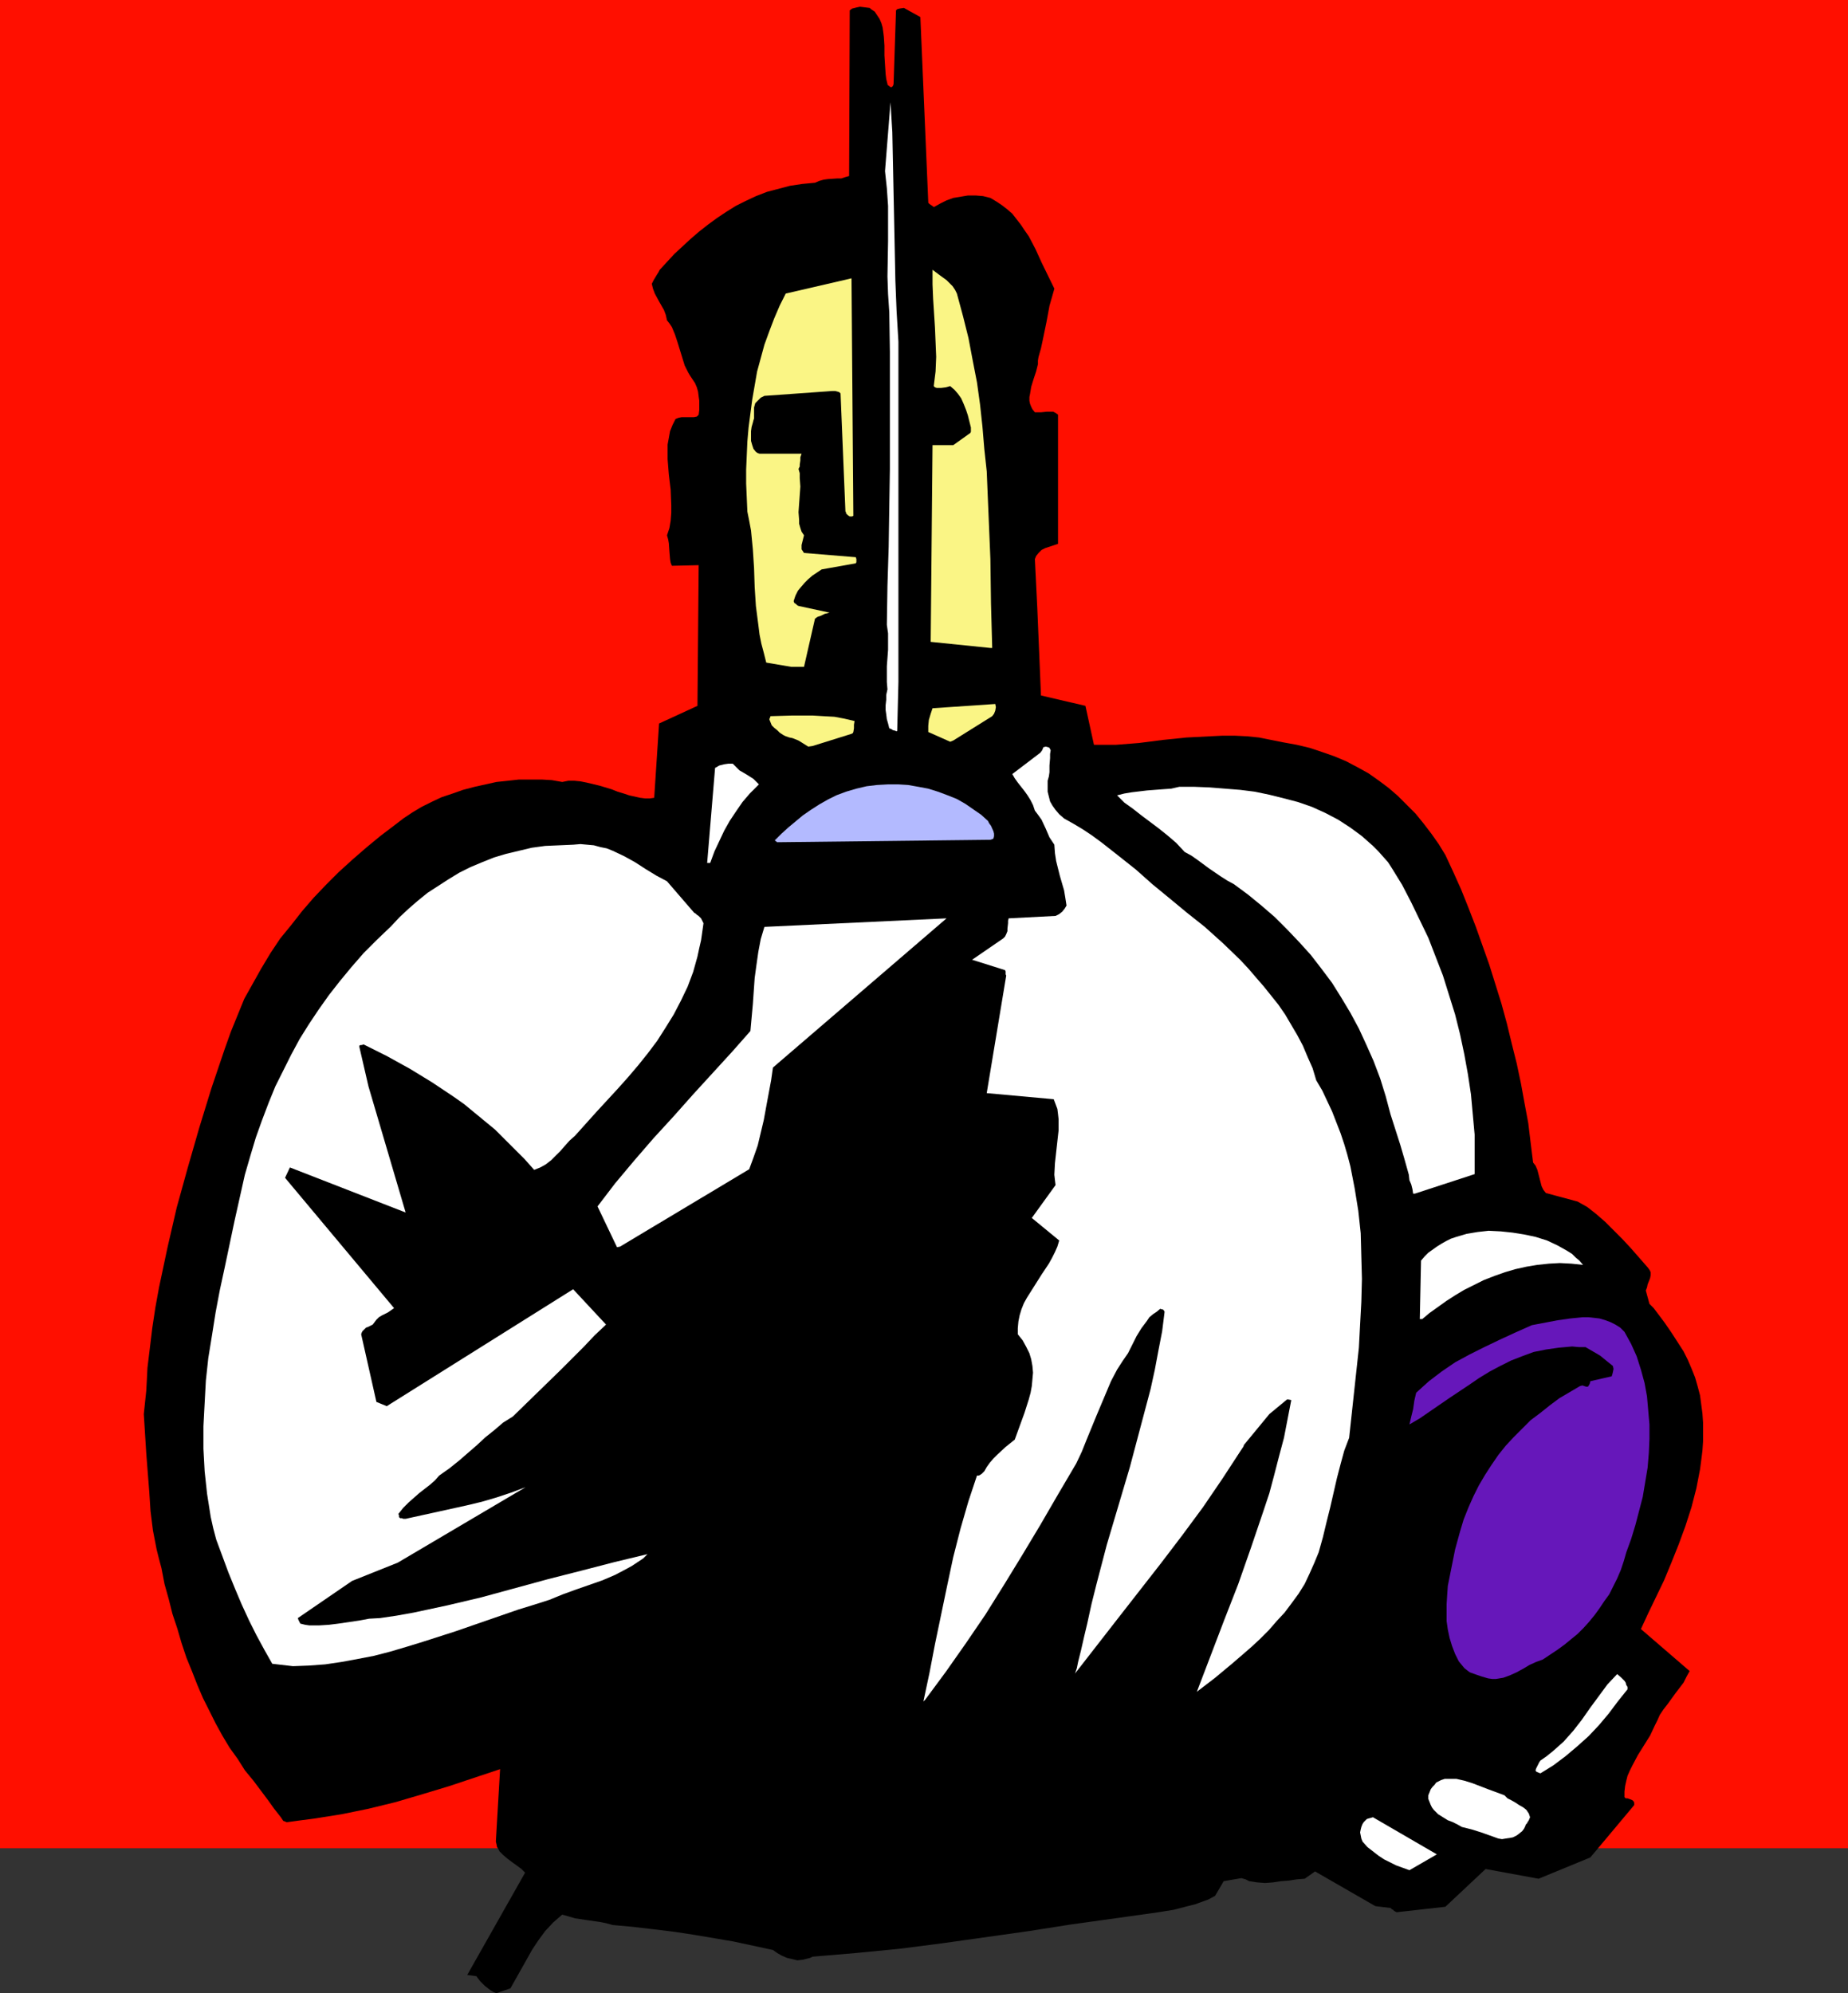 <?xml version="1.0" encoding="UTF-8" standalone="no"?>
<svg
   version="1.0"
   width="129.724mm"
   height="139.91mm"
   id="svg18"
   sodipodi:docname="Fencing 04.wmf"
   xmlns:inkscape="http://www.inkscape.org/namespaces/inkscape"
   xmlns:sodipodi="http://sodipodi.sourceforge.net/DTD/sodipodi-0.dtd"
   xmlns="http://www.w3.org/2000/svg"
   xmlns:svg="http://www.w3.org/2000/svg">
  <rect width="100%" height="100%" fill="#333333" stroke="none"/>
  <sodipodi:namedview
     id="namedview18"
     pagecolor="#ffffff"
     bordercolor="#000000"
     borderopacity="0.25"
     inkscape:showpageshadow="2"
     inkscape:pageopacity="0.0"
     inkscape:pagecheckerboard="0"
     inkscape:deskcolor="#d1d1d1"
     inkscape:document-units="mm" />
  <defs
     id="defs1">
    <pattern
       id="WMFhbasepattern"
       patternUnits="userSpaceOnUse"
       width="6"
       height="6"
       x="0"
       y="0" />
  </defs>
  <path
     style="fill:#ff0f00;fill-opacity:1;fill-rule:evenodd;stroke:none"
     d="M 0,0 H 490.294 V 490.34 H 0 Z"
     id="path1" />
  <path
     style="fill:#000000;fill-opacity:1;fill-rule:evenodd;stroke:none"
     d="m 131.704,528.792 3.717,-1.292 2.909,-5.17 2.909,-5.17 1.616,-2.423 1.778,-2.423 2.101,-2.262 1.293,-1.131 1.131,-0.969 1.778,0.485 1.616,0.485 3.232,0.485 3.394,0.485 1.616,0.323 1.778,0.485 5.333,0.485 5.494,0.646 5.333,0.646 5.333,0.808 10.504,1.777 10.504,2.262 1.131,0.808 1.131,0.646 1.454,0.646 1.454,0.323 1.293,0.323 1.454,-0.162 1.293,-0.323 0.646,-0.162 0.646,-0.323 11.474,-0.969 11.635,-1.131 11.312,-1.454 11.474,-1.616 11.474,-1.616 11.312,-1.777 11.635,-1.616 11.474,-1.616 4.04,-0.646 3.717,-0.969 1.939,-0.485 1.778,-0.646 1.778,-0.646 1.778,-0.969 2.262,-3.877 4.686,-0.808 1.131,0.323 0.97,0.485 2.101,0.323 2.101,0.162 2.101,-0.162 2.101,-0.323 2.101,-0.162 2.101,-0.323 2.101,-0.162 2.747,-1.939 15.998,9.209 4.04,0.485 0.323,0.323 0.323,0.162 0.323,0.323 0.646,0.323 12.928,-1.454 10.666,-10.017 14.059,2.585 13.736,-5.655 11.635,-13.894 v -0.646 l -0.162,-0.323 -0.323,-0.323 -0.808,-0.323 -0.485,-0.162 h -0.485 l -0.323,-0.323 v -1.454 l 0.162,-1.454 0.323,-1.454 0.323,-1.292 0.646,-1.454 0.646,-1.292 1.454,-2.747 1.616,-2.585 1.616,-2.585 1.293,-2.747 0.646,-1.292 0.646,-1.454 0.97,-1.454 1.131,-1.454 2.101,-2.908 2.101,-2.747 0.808,-1.616 0.808,-1.454 -12.928,-11.148 1.939,-4.201 2.101,-4.362 2.101,-4.362 1.939,-4.685 1.939,-4.847 1.778,-4.847 1.616,-5.008 1.293,-5.008 0.97,-5.008 0.323,-2.423 0.323,-2.585 0.162,-2.423 v -2.585 -2.423 l -0.162,-2.423 -0.323,-2.423 -0.323,-2.423 -0.646,-2.423 -0.646,-2.262 -0.97,-2.423 -0.97,-2.262 -1.131,-2.262 -1.454,-2.262 -1.778,-2.747 -1.778,-2.585 -1.939,-2.585 -0.97,-1.292 -1.131,-1.131 -0.97,-3.554 0.323,-0.808 0.162,-0.808 0.646,-1.616 0.162,-0.808 v -0.808 l -0.323,-0.646 -0.485,-0.646 -2.262,-2.585 -2.262,-2.585 -2.262,-2.423 -2.262,-2.262 -2.262,-2.262 -2.424,-2.1 -2.262,-1.777 -2.586,-1.454 -8.403,-2.262 -0.646,-0.808 -0.485,-0.969 -1.131,-4.362 -0.485,-1.131 -0.646,-0.808 -0.646,-5.17 -0.646,-5.332 -0.97,-5.17 -0.97,-5.332 -1.131,-5.332 -1.293,-5.17 -1.293,-5.332 -1.454,-5.332 -1.616,-5.17 -1.616,-5.17 -1.778,-5.008 -1.778,-5.008 -1.939,-5.008 -1.939,-4.847 -2.101,-4.685 -2.101,-4.524 -1.778,-2.908 -1.939,-2.747 -2.101,-2.747 -2.101,-2.585 -2.262,-2.262 -2.424,-2.423 -2.424,-2.1 -2.586,-1.939 -2.747,-1.939 -2.909,-1.616 -3.07,-1.616 -3.07,-1.292 -3.232,-1.131 -3.394,-1.131 -3.394,-0.808 -3.555,-0.646 -3.232,-0.646 -3.232,-0.646 -3.232,-0.323 -3.232,-0.162 h -3.232 l -3.232,0.162 -6.302,0.323 -6.302,0.646 -6.302,0.808 -6.141,0.485 h -2.909 -2.909 l -2.262,-10.34 -11.797,-2.747 -0.97,-23.103 -0.646,-13.087 0.323,-0.808 0.646,-0.808 0.808,-0.808 0.97,-0.485 3.394,-1.131 v -34.251 l -0.646,-0.485 -0.646,-0.323 h -0.808 -0.808 l -1.616,0.162 h -1.616 l -0.646,-0.808 -0.323,-0.646 -0.323,-0.808 -0.162,-0.808 v -0.969 l 0.162,-0.808 0.323,-1.939 0.646,-2.1 0.646,-1.939 0.485,-1.939 v -0.969 l 0.162,-0.969 0.646,-2.262 0.485,-2.262 0.97,-4.685 0.808,-4.362 0.646,-2.262 0.646,-2.262 -3.394,-6.947 -1.616,-3.554 -1.778,-3.393 -1.131,-1.616 -0.97,-1.454 -1.131,-1.454 -1.131,-1.454 -1.293,-1.131 -1.454,-1.131 -1.454,-0.969 -1.616,-0.969 -1.939,-0.485 -1.939,-0.162 h -2.101 l -1.939,0.323 -1.939,0.323 -1.778,0.646 -1.616,0.808 -1.454,0.808 -0.323,0.162 -0.162,-0.162 -0.485,-0.323 -0.485,-0.323 -0.323,-0.323 -2.101,-49.276 -4.363,-2.423 -1.131,0.162 -0.646,0.162 -0.323,0.323 -0.646,19.549 -0.162,0.485 -0.162,0.162 -0.162,0.162 h -0.323 l -0.646,-0.485 -0.162,-0.162 v -0.162 l -0.323,-1.292 -0.162,-1.292 -0.162,-2.423 -0.162,-2.585 v -2.585 l -0.162,-2.423 -0.162,-1.292 -0.162,-1.131 -0.323,-1.131 -0.485,-1.131 -0.646,-0.969 -0.646,-0.969 -0.97,-0.646 -0.323,-0.323 v 0 l -1.293,-0.162 -1.293,-0.162 -0.808,0.162 -0.646,0.162 -0.646,0.162 -0.646,0.485 -0.162,43.945 -1.131,0.323 -0.97,0.323 h -1.131 l -2.424,0.162 -1.131,0.162 -1.131,0.323 -1.131,0.485 -3.394,0.323 -3.232,0.485 -3.07,0.808 -3.07,0.808 -2.909,1.131 -2.747,1.292 -2.586,1.292 -2.586,1.616 -2.424,1.616 -2.424,1.777 -2.262,1.777 -2.262,1.939 -4.363,4.039 -3.878,4.201 -0.323,0.646 -0.323,0.485 -0.485,0.808 -0.485,0.808 -0.485,0.969 0.323,1.292 0.485,1.292 1.131,2.1 1.293,2.262 0.485,1.292 0.323,1.454 0.646,0.808 0.646,0.969 0.808,1.939 0.646,1.939 1.293,4.201 0.646,2.1 0.97,1.939 0.485,0.808 0.646,0.969 0.646,0.969 0.485,1.131 0.323,1.131 0.162,1.292 0.162,1.131 v 1.131 1.292 l -0.162,1.292 -0.485,0.485 -0.808,0.162 h -1.616 -1.616 l -0.808,0.162 -0.808,0.323 -0.808,1.616 -0.646,1.616 -0.323,1.777 -0.323,1.777 v 1.939 1.939 l 0.323,4.039 0.485,4.039 0.162,4.201 v 1.939 l -0.162,2.1 -0.323,1.939 -0.646,1.939 0.323,1.131 0.162,0.969 0.162,2.262 0.162,1.939 0.162,0.969 0.323,0.808 7.11,-0.162 -0.323,37.321 -10.181,4.685 -1.293,19.711 -1.131,0.162 h -1.293 l -1.293,-0.162 -1.454,-0.323 -1.454,-0.323 -1.454,-0.485 -1.616,-0.485 -1.616,-0.646 -3.232,-0.969 -3.394,-0.808 -1.616,-0.323 -1.616,-0.162 h -1.616 l -1.616,0.323 -2.747,-0.485 -2.747,-0.162 h -3.07 -2.909 l -2.909,0.323 -3.07,0.323 -2.909,0.646 -2.909,0.646 -3.07,0.808 -2.747,0.969 -2.909,0.969 -2.747,1.292 -2.586,1.292 -2.424,1.454 -2.424,1.616 -2.101,1.616 -4.04,3.07 -3.717,3.07 -3.717,3.231 -3.555,3.231 -3.394,3.393 -3.232,3.393 -3.07,3.554 -2.909,3.716 -2.909,3.554 -2.586,3.877 -2.424,4.039 -2.262,4.039 -2.262,4.039 -1.778,4.362 -1.778,4.362 -1.616,4.524 -3.555,10.502 -3.232,10.502 -3.07,10.663 -2.909,10.502 -2.424,10.502 -1.131,5.332 -1.131,5.332 -0.97,5.332 -0.808,5.332 -0.646,5.332 -0.646,5.332 -0.162,3.231 -0.162,2.908 -0.323,3.07 -0.323,3.07 0.323,5.17 0.323,5.17 0.808,10.34 0.323,5.008 0.646,5.17 0.97,5.008 0.646,2.585 0.646,2.423 0.808,4.201 1.131,4.039 0.97,3.877 1.293,3.877 1.131,3.877 1.293,3.877 1.454,3.554 1.454,3.716 1.454,3.393 1.778,3.554 1.616,3.231 1.778,3.231 1.939,3.231 2.101,2.908 1.939,3.07 2.262,2.747 0.97,1.292 0.97,1.292 1.939,2.585 1.616,2.262 1.778,2.262 0.323,0.485 0.323,0.485 0.485,0.162 0.323,0.162 h 0.323 l 3.555,-0.485 3.717,-0.485 7.11,-1.131 7.11,-1.454 7.272,-1.777 7.11,-2.1 6.949,-2.1 6.787,-2.262 6.787,-2.262 v -0.162 l -1.131,19.387 0.162,0.646 0.162,0.808 0.323,0.485 0.323,0.646 0.97,0.969 1.131,0.969 1.293,0.969 1.131,0.808 1.293,0.969 0.97,0.969 -15.352,27.142 2.424,0.323 0.97,1.292 1.293,1.292 1.454,1.131 0.808,0.485 z"
     id="path2" />
  <path
     style="fill:#ffffff;fill-opacity:1;fill-rule:evenodd;stroke:none"
     d="m 373.942,496.157 7.272,-4.201 -16.968,-9.855 -0.485,0.162 -0.646,0.162 -0.485,0.162 -0.323,0.323 -0.485,0.485 -0.323,0.485 -0.323,0.808 -0.162,0.646 -0.162,0.808 0.162,0.808 0.162,0.808 0.323,0.808 1.293,1.454 1.454,1.131 1.454,1.131 1.454,0.969 1.616,0.808 1.616,0.808 1.778,0.646 z"
     id="path3" />
  <path
     style="fill:#ffffff;fill-opacity:1;fill-rule:evenodd;stroke:none"
     d="m 397.536,487.755 0.97,0.162 0.97,-0.162 1.131,-0.162 0.808,-0.162 0.97,-0.485 0.646,-0.485 0.808,-0.646 0.485,-0.646 0.323,-0.646 0.162,-0.485 0.323,-0.323 0.162,-0.323 0.323,-0.485 0.323,-0.808 -0.162,-0.485 -0.162,-0.485 -0.646,-0.969 -0.808,-0.646 -1.131,-0.646 -0.97,-0.646 -1.131,-0.646 -0.97,-0.485 -0.808,-0.808 -4.363,-1.616 -4.202,-1.616 -2.101,-0.646 -2.101,-0.485 h -1.939 -1.131 l -0.97,0.323 -1.293,0.646 -0.485,0.646 -0.485,0.485 -0.485,0.646 -0.323,0.808 -0.323,0.808 v 0.969 l 0.323,0.808 0.323,0.808 0.323,0.646 0.485,0.646 1.131,1.131 1.293,0.808 1.293,0.808 1.293,0.485 1.293,0.646 1.131,0.646 2.586,0.646 2.586,0.808 2.262,0.808 z"
     id="path4" />
  <path
     style="fill:#ffffff;fill-opacity:1;fill-rule:evenodd;stroke:none"
     d="m 408.686,470.468 3.394,-2.1 3.232,-2.423 3.07,-2.585 3.07,-2.747 2.747,-2.908 2.586,-3.07 2.424,-3.231 2.586,-3.231 v -0.646 l -0.323,-0.485 -0.162,-0.646 -0.323,-0.485 -0.97,-0.969 -0.97,-0.808 -2.586,2.747 -2.262,3.07 -2.262,3.07 -2.262,3.231 -2.262,2.908 -2.586,2.908 -1.454,1.292 -1.454,1.292 -1.616,1.292 -1.616,1.131 -0.323,0.485 -0.323,0.646 -0.323,0.646 -0.162,0.323 -0.162,0.485 0.162,0.323 0.323,0.162 z"
     id="path5" />
  <path
     style="fill:#ffffff;fill-opacity:1;fill-rule:evenodd;stroke:none"
     d="m 245.47,450.919 5.494,-7.432 5.333,-7.593 5.171,-7.593 4.848,-7.755 4.848,-7.917 4.848,-8.078 4.686,-8.078 4.848,-8.24 1.454,-3.07 1.293,-3.231 2.586,-6.301 2.586,-6.139 1.293,-3.07 1.616,-3.07 1.454,-2.262 1.454,-2.1 1.131,-2.262 1.131,-2.262 1.293,-2.1 1.454,-1.939 0.646,-0.969 0.97,-0.808 0.97,-0.646 0.97,-0.808 0.323,0.162 h 0.323 l 0.323,0.323 0.162,0.323 -0.646,5.17 -0.97,5.008 -0.97,5.17 -1.131,5.17 -2.747,10.34 -2.747,10.34 -6.141,20.68 -2.747,10.502 -1.293,5.17 -1.131,5.17 -0.808,3.393 -0.808,3.554 -0.808,3.231 -0.323,1.616 -0.485,1.454 5.656,-7.27 5.656,-7.27 11.474,-14.702 5.656,-7.432 5.494,-7.432 5.171,-7.593 2.424,-3.716 2.424,-3.716 0.646,-0.969 0.162,-0.323 v -0.162 l 6.787,-8.24 4.686,-3.877 h 0.323 l 0.808,0.162 -0.97,5.008 -0.97,5.008 -1.293,4.847 -1.293,5.008 -1.293,4.847 -1.616,4.847 -3.232,9.532 -3.394,9.694 -3.717,9.532 -7.272,19.064 4.848,-3.716 4.848,-4.039 4.848,-4.201 2.262,-2.1 2.262,-2.262 2.101,-2.423 2.101,-2.262 1.939,-2.585 1.778,-2.423 1.616,-2.585 1.293,-2.747 1.293,-2.908 1.131,-2.747 1.131,-4.039 0.97,-4.039 0.97,-3.877 1.778,-7.755 0.97,-3.716 0.97,-3.554 1.293,-3.393 1.293,-11.956 1.293,-11.956 0.323,-6.139 0.323,-5.978 0.162,-6.139 -0.162,-5.978 -0.162,-6.139 -0.646,-5.978 -0.97,-5.978 -1.131,-5.816 -0.808,-3.07 -0.808,-2.747 -0.97,-2.908 -1.131,-2.908 -1.131,-2.908 -1.293,-2.747 -1.293,-2.747 -1.616,-2.747 -0.97,-3.231 -1.293,-2.908 -1.293,-3.07 -1.454,-2.747 -1.616,-2.747 -1.616,-2.747 -1.778,-2.585 -1.939,-2.423 -1.939,-2.423 -2.101,-2.423 -1.939,-2.262 -2.262,-2.423 -4.525,-4.362 -4.848,-4.362 -4.686,-3.716 -4.686,-3.877 -4.525,-3.716 -4.363,-3.877 -4.686,-3.716 -4.525,-3.554 -2.424,-1.777 -2.424,-1.616 -2.424,-1.454 -2.586,-1.454 -1.293,-1.131 -0.97,-1.131 -0.808,-1.131 -0.646,-1.131 -0.323,-1.292 -0.323,-1.292 v -1.292 -1.616 l 0.323,-1.131 0.162,-1.131 v -1.777 l 0.162,-1.939 v -1.131 l 0.162,-0.969 -0.162,-0.323 -0.162,-0.323 -0.323,-0.162 -0.646,-0.162 -0.646,0.162 -0.323,0.808 -0.485,0.646 -7.434,5.655 0.646,1.131 0.808,1.131 1.778,2.262 0.808,1.131 0.808,1.292 0.646,1.292 0.485,1.454 0.97,1.292 0.808,1.131 1.131,2.423 0.485,1.131 0.485,1.131 0.646,0.969 0.646,0.969 0.162,2.262 0.323,2.1 0.485,1.939 0.485,1.939 1.131,3.877 0.323,1.939 0.323,2.1 -0.485,0.808 -0.646,0.808 -0.808,0.646 -0.97,0.485 -12.443,0.646 -0.162,0.646 v 0.646 l -0.162,1.454 v 0.646 l -0.323,0.808 -0.323,0.646 -0.485,0.485 -8.242,5.655 8.726,2.747 0.162,0.323 v 0.485 0.323 l 0.162,0.323 -5.171,31.181 17.776,1.616 0.485,1.292 0.485,1.292 0.162,1.292 0.162,1.454 v 1.454 1.454 l -0.323,2.908 -0.646,5.816 -0.162,3.07 0.162,1.454 0.162,1.292 v 0 l -6.302,8.724 7.272,5.978 -0.485,1.616 -0.646,1.454 -0.808,1.616 -0.808,1.454 -1.939,2.908 -1.939,3.07 -1.939,3.07 -0.808,1.454 -0.646,1.616 -0.485,1.616 -0.323,1.616 -0.162,1.777 v 1.616 l 1.293,1.616 0.97,1.777 0.808,1.616 0.485,1.616 0.323,1.777 0.162,1.777 -0.162,1.777 -0.162,1.777 -0.323,1.777 -0.485,1.777 -1.131,3.554 -1.293,3.554 -1.293,3.554 -2.424,1.939 -2.262,2.1 -0.97,0.969 -0.97,1.131 -0.808,1.131 -0.646,1.131 -0.323,0.323 -0.323,0.323 -0.485,0.323 -0.323,0.162 h -0.485 l -1.131,3.393 -1.131,3.393 -2.101,7.27 -1.939,7.593 -1.616,7.593 -1.616,7.755 -1.616,7.755 -1.454,7.593 -1.616,7.593 z"
     id="path6" />
  <path
     style="fill:#6617ba;fill-opacity:1;fill-rule:evenodd;stroke:none"
     d="m 394.788,445.265 1.131,0.162 h 0.97 l 0.97,-0.162 0.97,-0.162 1.778,-0.646 1.778,-0.808 1.778,-0.969 1.616,-0.969 1.778,-0.808 1.778,-0.646 1.939,-1.292 1.939,-1.292 1.778,-1.292 1.778,-1.454 1.778,-1.454 1.616,-1.616 1.454,-1.616 1.454,-1.777 1.293,-1.777 1.293,-1.939 1.293,-1.777 2.101,-4.201 0.97,-2.262 0.808,-2.423 0.646,-2.262 1.293,-3.554 1.131,-3.716 0.97,-3.716 0.97,-3.716 0.646,-3.877 0.646,-3.877 0.323,-3.877 0.162,-3.716 v -3.877 l -0.323,-3.716 -0.323,-3.716 -0.646,-3.554 -0.97,-3.554 -1.131,-3.554 -1.454,-3.231 -1.778,-3.231 -1.131,-1.131 -1.293,-0.808 -1.293,-0.646 -1.293,-0.485 -1.616,-0.485 -1.454,-0.162 -1.454,-0.162 h -1.616 l -3.232,0.323 -3.394,0.485 -3.394,0.646 -3.394,0.646 -4.363,1.939 -4.202,1.939 -4.04,1.939 -3.878,1.939 -3.878,2.1 -3.555,2.423 -3.394,2.585 -1.616,1.454 -1.778,1.616 -0.485,2.1 -0.323,2.262 -0.485,1.939 -0.485,2.1 2.747,-1.616 2.586,-1.777 5.171,-3.554 5.333,-3.554 2.586,-1.777 2.909,-1.777 2.747,-1.454 2.909,-1.454 2.909,-1.131 3.07,-1.131 3.232,-0.646 3.394,-0.485 1.778,-0.162 1.778,-0.162 1.778,0.162 h 1.778 l 1.939,1.131 1.939,1.131 1.778,1.454 1.616,1.292 0.162,0.808 -0.162,0.808 -0.162,0.646 -0.162,0.485 -5.656,1.292 -0.162,0.646 -0.162,0.323 -0.323,0.485 h -0.485 l -0.485,-0.162 -0.485,-0.162 -0.646,0.162 -2.747,1.616 -2.747,1.616 -2.586,1.939 -2.424,1.939 -2.586,1.939 -2.262,2.262 -2.262,2.262 -2.101,2.262 -1.939,2.423 -1.778,2.585 -1.778,2.747 -1.616,2.747 -1.454,2.908 -1.293,2.908 -1.293,3.231 -0.97,3.231 -1.293,4.685 -0.97,4.847 -0.97,4.847 -0.162,2.262 -0.162,2.585 v 2.262 2.262 l 0.323,2.262 0.485,2.262 0.646,2.1 0.808,2.1 0.97,1.939 1.454,1.777 0.808,0.646 0.646,0.485 1.778,0.646 1.454,0.485 z"
     id="path7" />
  <path
     style="fill:#ffffff;fill-opacity:1;fill-rule:evenodd;stroke:none"
     d="m 77.73,442.033 4.202,-0.162 4.363,-0.323 4.363,-0.646 4.363,-0.808 4.202,-0.808 4.363,-1.131 4.363,-1.292 4.202,-1.292 8.565,-2.747 8.403,-2.908 8.403,-2.908 4.202,-1.292 4.04,-1.292 3.555,-1.454 3.555,-1.292 6.949,-2.423 3.394,-1.454 3.07,-1.616 1.454,-0.808 1.454,-0.969 1.454,-0.969 1.131,-1.131 -8.726,2.1 -8.726,2.262 -8.888,2.262 -8.888,2.423 -8.888,2.423 -8.888,2.1 -9.05,1.939 -4.525,0.808 -4.363,0.646 -2.909,0.162 -2.586,0.485 -5.494,0.808 -2.586,0.323 -2.586,0.162 h -2.586 l -1.131,-0.162 -1.293,-0.323 -0.323,-0.646 -0.162,-0.323 -0.162,-0.485 14.382,-9.855 12.12,-4.847 33.936,-20.034 -3.878,1.454 -3.878,1.292 -3.878,1.131 -4.04,0.969 -8.08,1.777 -8.08,1.777 h -0.646 l -0.323,-0.162 h -0.323 -0.162 l -0.162,-0.162 -0.162,-0.162 v -0.485 l -0.162,-0.323 1.293,-1.616 1.454,-1.454 1.293,-1.131 1.454,-1.292 2.909,-2.262 1.293,-1.131 1.131,-1.292 2.747,-1.939 2.424,-1.939 4.848,-4.201 2.262,-2.1 2.424,-1.939 2.262,-1.939 2.586,-1.616 6.302,-6.139 6.302,-6.139 6.141,-6.139 2.909,-3.07 3.07,-2.908 -8.726,-9.371 -49.45,31.02 -2.747,-1.131 -4.04,-17.933 0.162,-0.485 0.162,-0.323 0.485,-0.485 0.485,-0.485 0.485,-0.162 0.97,-0.485 0.323,-0.162 0.485,-0.646 0.485,-0.646 0.646,-0.646 0.808,-0.485 1.616,-0.808 1.616,-1.131 -28.926,-34.574 1.293,-2.747 30.704,11.956 -9.858,-33.443 -2.424,-10.502 v -0.323 l 0.323,-0.162 h 0.323 l 0.485,-0.162 6.141,3.07 6.141,3.393 5.818,3.554 2.909,1.939 2.909,1.939 2.747,1.939 2.747,2.262 2.747,2.262 2.747,2.262 2.586,2.585 2.586,2.585 2.586,2.585 2.586,2.908 1.616,-0.646 1.454,-0.808 1.454,-1.131 1.131,-1.131 1.293,-1.292 1.131,-1.292 1.293,-1.454 1.454,-1.292 5.656,-6.301 5.656,-6.139 2.747,-3.07 2.747,-3.231 2.586,-3.231 2.424,-3.231 2.262,-3.554 2.101,-3.393 1.939,-3.716 1.778,-3.716 1.454,-3.877 1.131,-4.039 0.485,-2.262 0.485,-2.1 0.323,-2.262 0.323,-2.262 -0.323,-0.646 -0.323,-0.646 -0.646,-0.646 -0.485,-0.323 -0.323,-0.323 -0.323,-0.162 -0.162,-0.162 -7.11,-8.24 -2.747,-1.454 -2.909,-1.777 -2.747,-1.777 -2.909,-1.616 -3.07,-1.454 -1.616,-0.646 -1.616,-0.323 -1.778,-0.485 -1.778,-0.162 -1.778,-0.162 -1.939,0.162 -3.717,0.162 -3.717,0.162 -3.555,0.485 -3.394,0.808 -3.394,0.808 -3.232,0.969 -3.232,1.292 -3.07,1.292 -2.909,1.454 -2.909,1.777 -2.747,1.777 -2.747,1.777 -2.586,2.1 -2.424,2.1 -2.424,2.262 -2.262,2.423 -3.717,3.554 -3.555,3.554 -3.232,3.716 -3.07,3.716 -2.909,3.716 -2.747,3.877 -2.586,3.877 -2.424,3.877 -2.262,4.201 -2.101,4.201 -2.101,4.201 -1.778,4.362 -1.778,4.685 -1.616,4.524 -1.454,4.847 -1.454,5.008 -2.747,12.279 -2.586,12.279 -1.293,5.978 -1.131,5.978 -0.97,6.139 -0.97,5.978 -0.646,5.978 -0.323,5.978 -0.323,6.139 v 5.978 l 0.323,5.978 0.646,5.978 0.97,6.139 0.646,2.908 0.808,3.07 3.232,8.724 1.778,4.362 1.778,4.201 1.939,4.201 1.939,3.877 2.101,3.877 2.101,3.716 z"
     id="path8" />
  <path
     style="fill:#ffffff;fill-opacity:1;fill-rule:evenodd;stroke:none"
     d="m 377.336,349.943 1.939,-1.616 2.262,-1.616 2.262,-1.616 2.262,-1.454 2.424,-1.454 2.586,-1.292 2.586,-1.292 2.909,-1.131 2.747,-0.969 2.747,-0.808 2.909,-0.646 2.909,-0.485 3.07,-0.323 2.909,-0.162 3.07,0.162 3.07,0.323 -0.97,-1.131 -0.97,-0.808 -0.97,-0.969 -1.293,-0.808 -1.131,-0.646 -1.454,-0.808 -2.747,-1.292 -3.07,-0.969 -3.07,-0.646 -3.07,-0.485 -3.07,-0.323 -3.232,-0.162 -2.909,0.323 -2.909,0.485 -2.747,0.808 -1.454,0.485 -1.293,0.646 -1.131,0.646 -1.293,0.808 -1.131,0.808 -1.131,0.808 -0.97,0.969 -0.97,1.131 -0.323,15.51 z"
     id="path9" />
  <path
     style="fill:#ffffff;fill-opacity:1;fill-rule:evenodd;stroke:none"
     d="m 164.509,330.717 34.259,-20.518 v 0 l 1.131,-3.07 1.131,-3.231 0.808,-3.393 0.808,-3.393 0.646,-3.554 1.293,-6.947 0.485,-3.393 46.056,-39.583 -48.318,2.262 -0.97,3.231 -0.646,3.393 -0.485,3.393 -0.485,3.554 -0.485,6.947 -0.646,7.109 -4.848,5.493 -5.171,5.655 -5.171,5.655 -5.171,5.816 -5.333,5.816 -5.171,5.978 -5.01,5.978 -4.686,6.139 5.171,10.825 z"
     id="path10" />
  <path
     style="fill:#ffffff;fill-opacity:1;fill-rule:evenodd;stroke:none"
     d="m 375.396,316.661 15.837,-5.17 v -5.17 -5.332 l -0.485,-5.332 -0.485,-5.332 -0.808,-5.332 -0.97,-5.332 -1.131,-5.332 -1.293,-5.17 -1.616,-5.17 -1.616,-5.17 -1.939,-5.008 -1.939,-5.008 -2.262,-4.685 -2.262,-4.685 -2.424,-4.685 -2.586,-4.201 -1.131,-1.777 -1.293,-1.454 -1.293,-1.454 -1.454,-1.454 -1.454,-1.292 -1.454,-1.292 -3.07,-2.262 -3.232,-2.1 -3.394,-1.777 -3.555,-1.616 -3.717,-1.292 -3.717,-0.969 -3.878,-0.969 -3.878,-0.808 -3.878,-0.485 -4.04,-0.323 -4.04,-0.323 -4.04,-0.162 h -4.04 l -2.101,0.485 -2.262,0.162 -4.202,0.323 -4.04,0.485 -1.939,0.323 -1.939,0.485 1.939,1.939 2.262,1.616 2.262,1.777 4.525,3.393 2.424,1.939 2.262,1.939 2.262,2.423 1.778,0.969 1.616,1.131 3.07,2.262 3.07,2.1 1.778,1.131 1.778,0.969 3.717,2.747 3.555,2.908 3.555,3.07 3.232,3.231 3.232,3.393 3.07,3.393 2.747,3.554 2.909,3.877 2.424,3.877 2.424,4.039 2.262,4.201 1.939,4.201 1.939,4.362 1.778,4.685 1.454,4.685 1.293,4.847 1.293,4.039 1.293,4.039 1.131,3.877 1.131,4.039 0.162,1.454 0.485,1.131 0.323,1.292 0.162,1.131 z"
     id="path11" />
  <path
     style="fill:#ffffff;fill-opacity:1;fill-rule:evenodd;stroke:none"
     d="m 188.425,228.933 1.131,-3.07 1.293,-2.747 1.293,-2.747 1.454,-2.585 1.616,-2.423 1.778,-2.585 1.939,-2.262 2.424,-2.423 -0.808,-0.808 -0.646,-0.646 -1.778,-1.131 -1.939,-1.131 -0.808,-0.808 -0.97,-0.969 h -1.131 l -1.131,0.162 -1.293,0.323 -1.131,0.646 -2.101,25.204 z"
     id="path12" />
  <path
     style="fill:#b3baff;fill-opacity:1;fill-rule:evenodd;stroke:none"
     d="m 206.201,223.44 56.56,-0.646 0.485,-0.162 0.323,-0.162 0.162,-0.646 v -0.646 l -0.162,-0.646 -0.646,-1.454 -0.485,-0.646 -0.162,-0.323 -0.162,-0.323 -1.778,-1.616 -2.101,-1.454 -2.101,-1.454 -2.262,-1.292 -2.424,-0.969 -2.586,-0.969 -2.586,-0.808 -2.586,-0.485 -2.747,-0.485 -2.586,-0.162 h -2.747 l -2.909,0.162 -2.747,0.323 -2.747,0.646 -2.747,0.808 -2.586,0.969 -2.262,1.131 -2.262,1.292 -2.262,1.454 -2.101,1.454 -1.939,1.616 -1.939,1.616 -1.778,1.616 -1.778,1.777 z"
     id="path13" />
  <path
     style="fill:#faf585;fill-opacity:1;fill-rule:evenodd;stroke:none"
     d="m 215.574,197.913 10.342,-3.231 0.323,-0.162 0.162,-0.323 0.162,-0.969 v -0.969 l 0.162,-0.969 -2.747,-0.646 -2.586,-0.485 -2.909,-0.162 -2.747,-0.162 h -5.818 l -5.494,0.162 -0.162,0.485 -0.162,0.323 0.323,0.808 0.323,0.808 0.646,0.646 0.808,0.646 0.646,0.646 0.97,0.646 0.646,0.323 0.97,0.323 0.808,0.162 1.616,0.646 1.293,0.808 1.293,0.808 z"
     id="path14" />
  <path
     style="fill:#faf585;fill-opacity:1;fill-rule:evenodd;stroke:none"
     d="m 252.904,196.459 10.342,-6.462 0.485,-0.646 0.323,-0.808 0.162,-0.969 -0.162,-0.808 -16.645,1.131 -0.485,1.454 -0.485,1.616 -0.162,1.616 v 1.616 l 5.818,2.585 z"
     id="path15" />
  <path
     style="fill:#ffffff;fill-opacity:1;fill-rule:evenodd;stroke:none"
     d="m 238.037,193.874 0.323,-12.925 v -12.763 -25.85 -25.85 -25.85 l -0.485,-8.078 -0.323,-8.078 -0.323,-15.833 -0.323,-15.672 -0.162,-7.917 -0.485,-7.917 -1.454,18.256 0.485,4.524 0.323,4.685 v 4.685 4.685 l -0.162,9.371 0.162,4.685 0.323,4.847 0.162,10.502 v 10.34 20.68 l -0.162,10.178 -0.162,10.502 -0.323,10.34 -0.162,10.34 0.323,2.262 v 2.262 2.1 l -0.323,4.362 v 2.1 2.1 l 0.162,1.939 -0.323,1.454 v 1.292 l -0.162,1.454 v 1.292 l 0.162,1.131 0.162,1.292 0.323,1.131 0.323,1.292 0.485,0.162 0.485,0.323 0.646,0.162 0.323,0.162 z"
     id="path16" />
  <path
     style="fill:#faf585;fill-opacity:1;fill-rule:evenodd;stroke:none"
     d="m 209.918,176.91 h 3.394 l 2.909,-12.763 0.646,-0.485 0.97,-0.323 0.97,-0.485 1.293,-0.323 -8.242,-1.777 -0.323,-0.162 -0.323,-0.323 -0.485,-0.323 -0.162,-0.485 0.485,-1.454 0.646,-1.292 0.808,-0.969 0.97,-1.131 0.97,-0.969 1.131,-0.969 2.424,-1.616 9.05,-1.616 0.162,-0.323 v -0.323 -0.485 l -0.162,-0.485 -13.736,-1.131 -0.323,-0.485 -0.323,-0.485 v -0.485 -0.646 l 0.323,-1.292 0.323,-1.292 -0.646,-0.969 -0.323,-0.969 -0.323,-1.131 v -0.969 l -0.162,-2.1 0.162,-2.262 0.162,-2.262 0.162,-2.262 -0.162,-2.262 v -1.292 l -0.323,-1.131 0.323,-0.646 v -0.485 l 0.162,-1.131 v -0.808 l 0.323,-0.969 h -11.15 l -0.485,-0.162 -0.485,-0.323 -0.646,-0.808 -0.323,-0.969 -0.323,-1.131 v -1.292 -1.292 l 0.162,-1.131 0.323,-1.131 0.162,-0.646 0.162,-0.485 v -1.131 -0.969 -0.808 l 0.323,-1.131 0.646,-0.646 0.808,-0.808 0.97,-0.485 18.099,-1.292 h 0.646 l 0.646,0.162 0.485,0.162 0.323,0.323 1.293,31.343 0.162,0.162 v 0.323 l 0.485,0.485 0.485,0.323 h 0.162 0.485 l 0.323,-0.162 -0.485,-63.009 -17.453,4.039 -1.616,3.231 -1.454,3.393 -1.293,3.393 -1.293,3.554 -0.97,3.554 -0.97,3.554 -0.646,3.716 -0.646,3.716 -0.485,3.716 -0.485,3.716 -0.323,3.716 -0.162,3.716 -0.162,3.716 v 3.716 l 0.162,3.716 0.162,3.716 0.485,2.423 0.485,2.585 0.485,5.008 0.323,5.008 0.162,5.008 0.323,5.008 0.646,5.008 0.323,2.585 0.485,2.423 0.646,2.423 0.646,2.585 z"
     id="path17" />
  <path
     style="fill:#faf585;fill-opacity:1;fill-rule:evenodd;stroke:none"
     d="m 262.761,171.902 h 0.485 l -0.323,-11.794 -0.162,-11.794 -0.485,-11.632 -0.485,-11.632 -0.646,-5.978 -0.485,-5.816 -0.646,-5.978 -0.808,-5.816 -1.131,-5.816 -1.131,-5.978 -1.454,-5.816 -1.616,-5.978 -0.485,-0.969 -0.646,-0.969 -0.808,-0.808 -0.808,-0.808 -1.778,-1.292 -1.939,-1.454 v 3.877 l 0.162,3.877 0.485,7.593 0.162,3.877 0.162,3.877 -0.162,3.877 -0.485,3.877 0.323,0.323 0.485,0.162 h 0.485 0.646 l 1.293,-0.162 1.131,-0.323 1.131,0.969 0.97,1.131 0.808,1.131 0.646,1.454 0.646,1.616 0.485,1.454 0.808,3.231 v 0.646 0.485 l -0.162,0.323 -4.525,3.231 h -5.494 l -0.485,52.184 z"
     id="path18" />
</svg>
